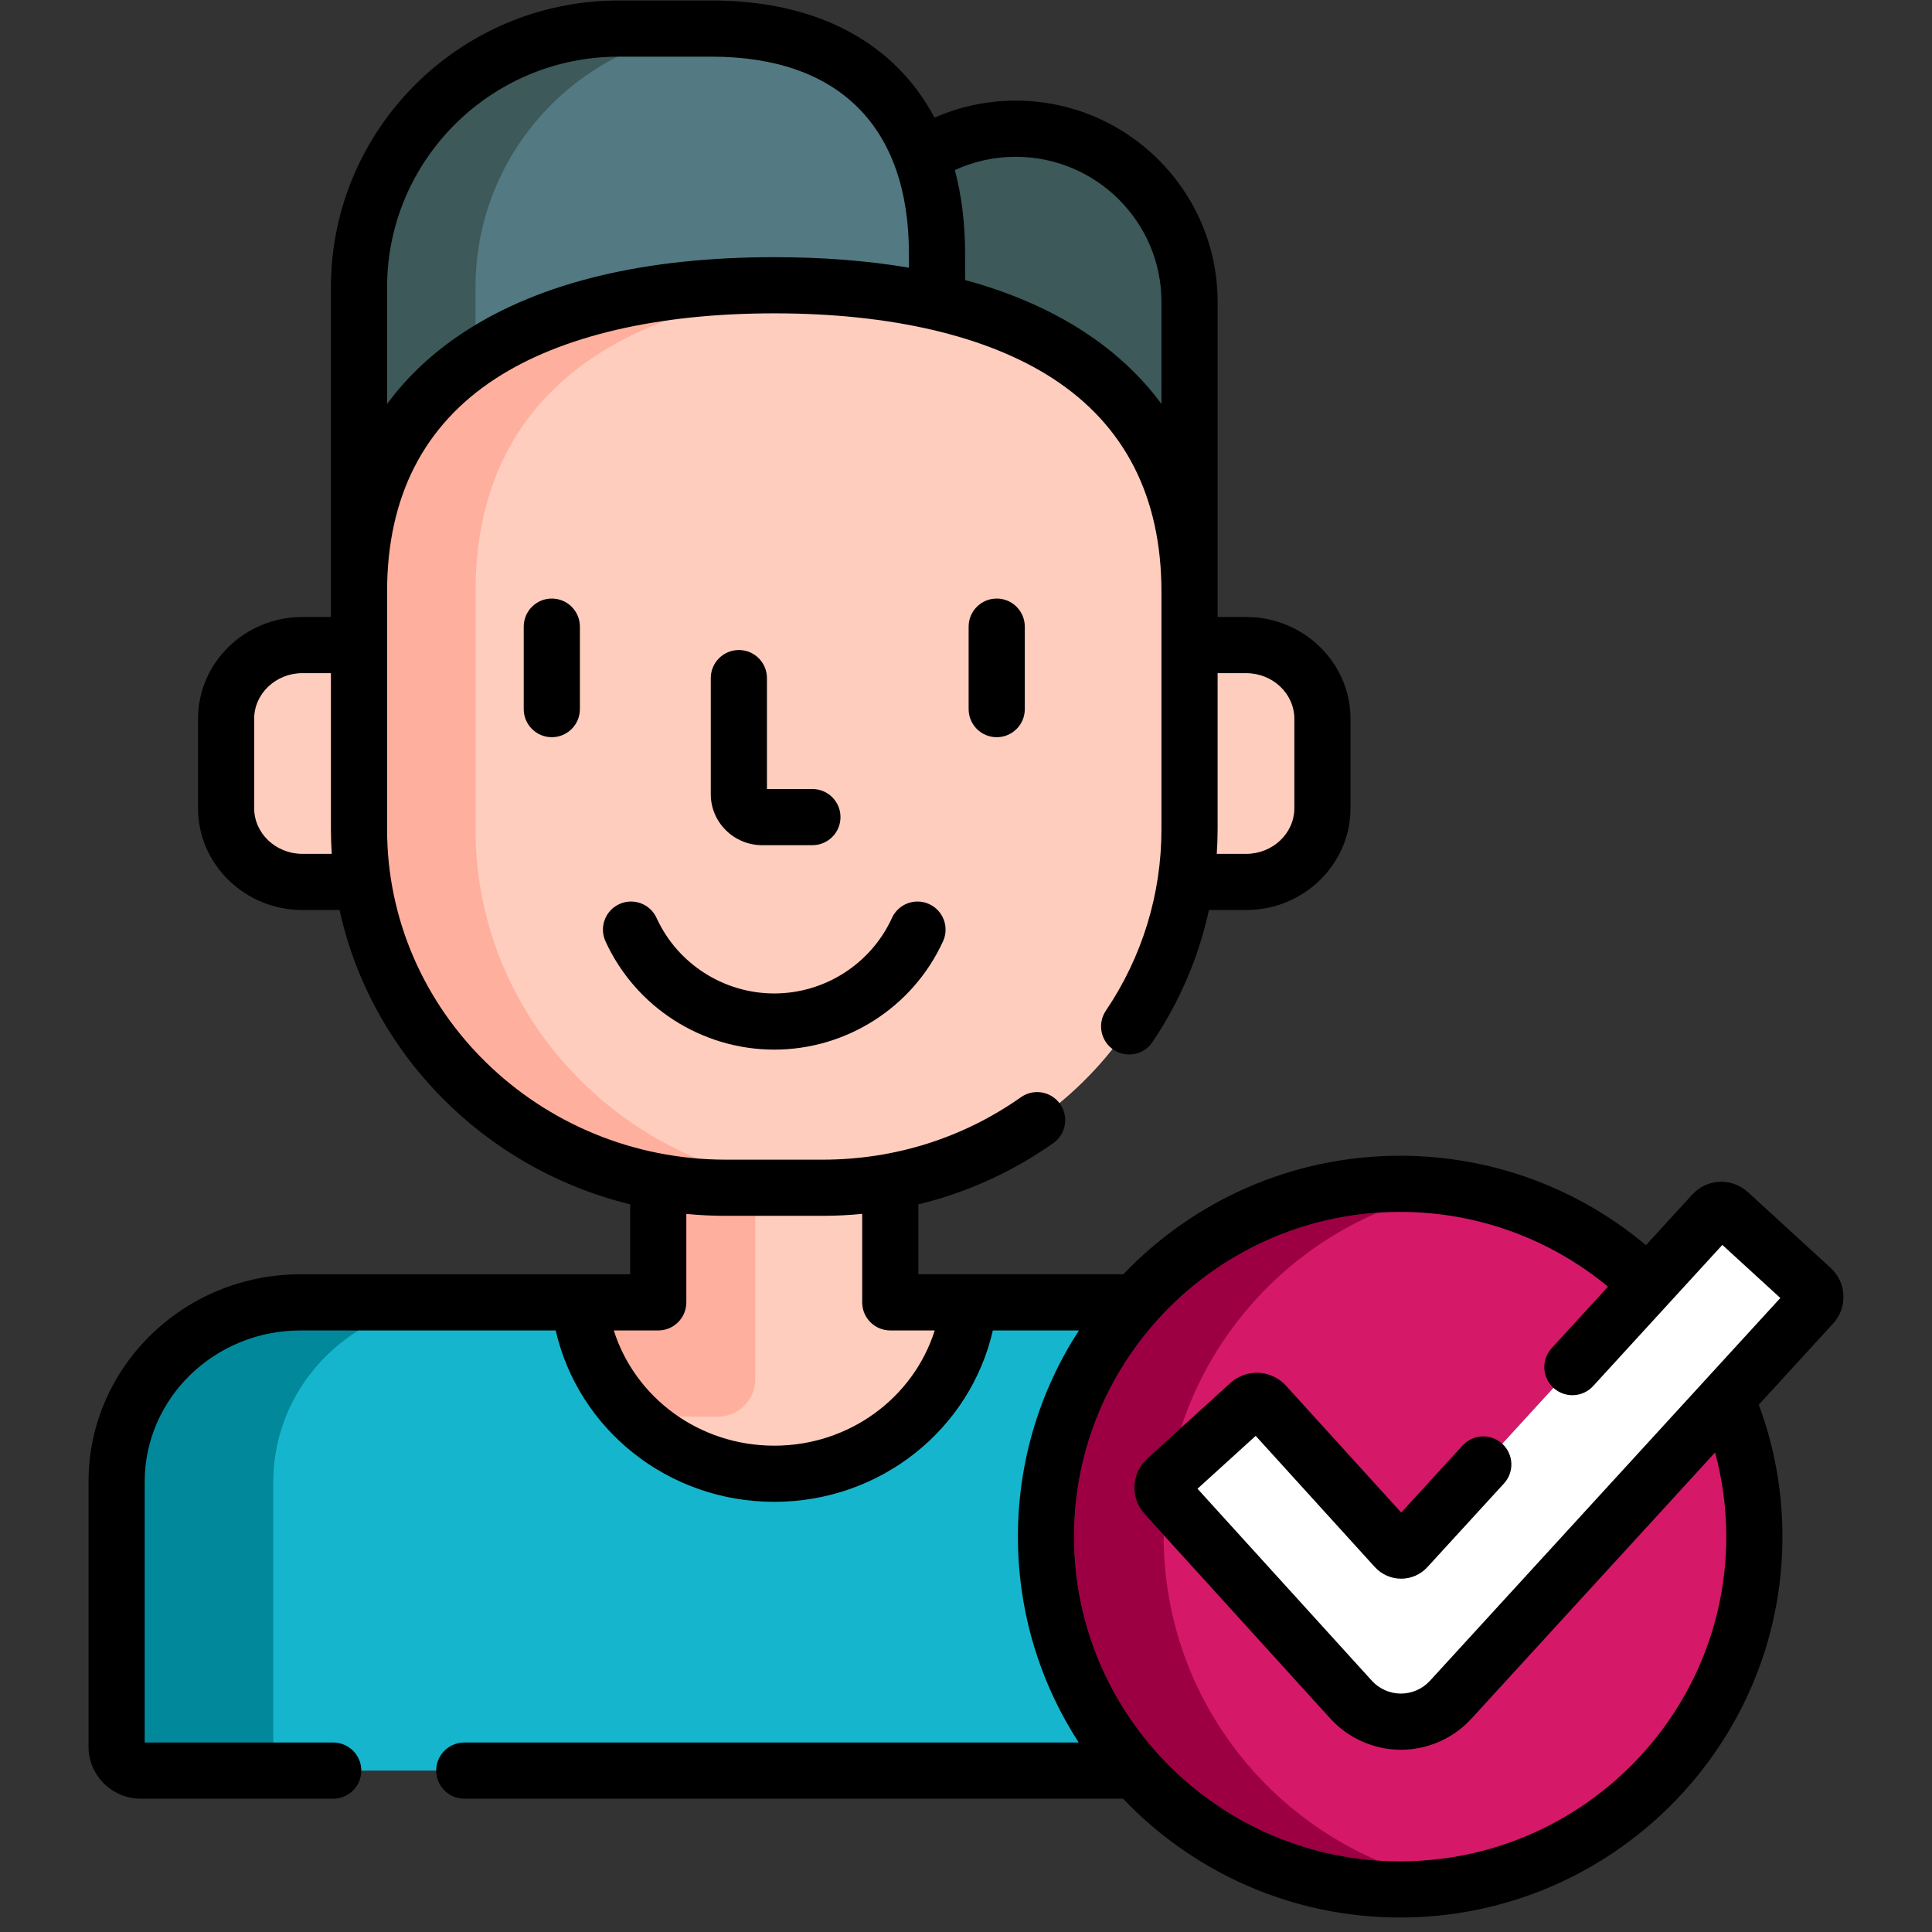 <svg width="129" height="129" viewBox="0 0 129 129" fill="none" xmlns="http://www.w3.org/2000/svg">
<rect x="0" y="0" width="129" height="129" fill="#333333" stroke="none"/>
<g id="Verified account" clip-path="url(#clip0_604_2023)">
<path id="Vector" d="M67.819 8.594C65.492 8.594 63.327 9.278 61.511 10.453C62.205 12.339 62.565 14.512 62.565 16.951V20.167C72.477 22.441 79.425 28.36 79.425 39.507V20.154C79.425 13.77 74.229 8.594 67.819 8.594Z" fill="#3D5959"/>
<path id="Vector_2" d="M51.697 19.048C55.555 19.048 59.227 19.401 62.565 20.167V16.951C62.565 7.412 57.079 1.908 47.502 1.908H41.31C31.733 1.908 23.971 9.641 23.971 19.179V39.507C23.971 24.607 36.384 19.048 51.697 19.048Z" fill="#537982"/>
<path id="Vector_3" d="M31.75 23.918V19.179C31.75 9.882 39.125 2.305 48.365 1.926C48.081 1.915 47.795 1.908 47.502 1.908H41.31C31.733 1.908 23.971 9.641 23.971 19.179V39.507C23.971 32.228 26.934 27.18 31.75 23.918Z" fill="#3D5959"/>
<path id="Vector_4" d="M69.841 102.601C69.841 96.597 72.096 91.119 75.809 86.959H64.715C64.006 93.394 58.449 98.404 51.698 98.404C44.946 98.404 39.39 93.394 38.681 86.959H20.06C13.293 86.959 7.786 92.33 7.786 98.933V116.633C7.786 117.511 8.509 118.223 9.401 118.223H75.791C72.09 114.065 69.841 108.595 69.841 102.601Z" fill="#15B6CD"/>
<path id="Vector_5" d="M18.25 116.633V98.932C18.25 92.33 23.756 86.958 30.523 86.958H20.06C13.293 86.958 7.786 92.33 7.786 98.932V116.633C7.786 117.511 8.509 118.223 9.401 118.223H19.864C18.973 118.223 18.25 117.511 18.25 116.633Z" fill="#01889B"/>
<path id="Vector_6" d="M59.444 78.899C57.98 79.166 56.471 79.307 54.928 79.307H48.468C46.925 79.307 45.415 79.166 43.951 78.899V86.958H38.681C39.39 93.393 44.946 98.403 51.698 98.403C58.449 98.403 64.006 93.393 64.715 86.958H59.444V78.899Z" fill="#FFCDBE"/>
<path id="Vector_7" d="M48.468 79.307C46.925 79.307 45.415 79.166 43.951 78.899V86.958H38.681C39.007 89.921 40.363 92.579 42.387 94.588H47.932C49.312 94.588 50.432 93.469 50.432 92.088V79.307H48.468Z" fill="#FFAF9D"/>
<g id="Group">
<path id="Vector_8" d="M23.971 55.377V48.15V43.071H20.192C17.379 43.071 15.097 45.277 15.097 47.997V53.961C15.097 56.681 17.379 58.887 20.192 58.887H24.234C24.062 57.741 23.971 56.569 23.971 55.377Z" fill="#FFCDBE"/>
<path id="Vector_9" d="M83.205 43.071H79.425V55.377C79.425 56.569 79.335 57.741 79.162 58.886H83.205C86.02 58.886 88.3 56.681 88.3 53.961V47.997C88.3 45.277 86.019 43.071 83.205 43.071Z" fill="#FFCDBE"/>
<path id="Vector_10" d="M51.698 19.048C36.385 19.048 23.972 24.607 23.972 39.507V55.377C23.972 68.593 34.939 79.307 48.468 79.307H54.928C68.458 79.307 79.425 68.593 79.425 55.377V39.507C79.425 24.607 67.012 19.048 51.698 19.048Z" fill="#FFCDBE"/>
</g>
<path id="Vector_11" d="M31.75 55.377V39.506C31.75 25.891 42.115 20.076 55.587 19.175C54.316 19.09 53.018 19.047 51.697 19.047C36.384 19.047 23.971 24.606 23.971 39.506V55.377C23.971 68.592 34.938 79.307 48.467 79.307H54.928C55.148 79.307 55.368 79.303 55.587 79.298C42.362 78.956 31.75 68.377 31.75 55.377Z" fill="#FFAF9D"/>
<path id="Vector_12" d="M96.859 113.494C96.009 114.423 94.799 114.956 93.54 114.956H93.53C92.268 114.954 91.058 114.416 90.209 113.481L77.813 99.83C77.679 99.683 77.609 99.489 77.619 99.29C77.629 99.091 77.717 98.904 77.864 98.771L83.416 93.729C83.56 93.598 83.74 93.534 83.92 93.534C84.124 93.534 84.328 93.617 84.476 93.78L93.185 103.371C93.28 103.474 93.414 103.534 93.555 103.534C93.695 103.534 93.83 103.475 93.924 103.372L110.035 85.771C105.77 81.61 99.931 79.044 93.49 79.044C80.429 79.044 69.841 89.591 69.841 102.601C69.841 115.611 80.429 126.158 93.49 126.158C106.551 126.158 117.14 115.61 117.14 102.601C117.14 99.332 116.471 96.219 115.263 93.389L96.859 113.494Z" fill="#D51968"/>
<path id="Vector_13" d="M71.716 102.601C71.716 114.052 80.678 123.457 91.984 124.23C83.583 120.616 77.701 112.295 77.701 102.601C77.701 102.567 77.703 102.533 77.703 102.498L76.424 101.091C75.953 100.571 75.711 99.899 75.746 99.198C75.78 98.498 76.085 97.853 76.604 97.382L78.857 95.337C80.957 88.879 85.777 83.642 91.976 80.972C80.673 81.749 71.716 91.152 71.716 102.601Z" fill="#9C0042"/>
<path id="Vector_14" d="M93.531 114.956C92.268 114.954 91.058 114.416 90.209 113.481L77.813 99.83C77.679 99.683 77.609 99.489 77.619 99.29C77.629 99.091 77.717 98.904 77.864 98.771L83.416 93.729C83.56 93.598 83.741 93.534 83.92 93.534C84.124 93.534 84.328 93.617 84.476 93.78L93.186 103.371C93.28 103.474 93.415 103.534 93.555 103.534C93.696 103.534 93.83 103.475 93.924 103.372L114.378 81.026C114.513 80.879 114.7 80.792 114.898 80.783C114.91 80.783 114.92 80.782 114.932 80.782C115.119 80.782 115.299 80.853 115.438 80.979L120.97 86.043C121.276 86.323 121.297 86.797 121.017 87.103L96.86 113.494C96.01 114.423 94.8 114.956 93.541 114.956H93.531V114.956Z" fill="white"/>
<path id="Vector_15" d="M49.334 43.402C48.298 43.402 47.459 44.241 47.459 45.277V53.034C47.459 54.908 49.001 56.433 50.895 56.433H54.245C55.281 56.433 56.12 55.593 56.12 54.558C56.12 53.522 55.281 52.683 54.245 52.683H51.209V45.277C51.209 44.241 50.37 43.402 49.334 43.402Z" fill="black"/>
<path id="Vector_16" d="M34.97 41.841V47.348C34.97 48.384 35.809 49.223 36.845 49.223C37.88 49.223 38.72 48.384 38.72 47.348V41.841C38.72 40.805 37.88 39.966 36.845 39.966C35.809 39.966 34.97 40.805 34.97 41.841Z" fill="black"/>
<path id="Vector_17" d="M64.676 41.841V47.348C64.676 48.384 65.515 49.223 66.551 49.223C67.587 49.223 68.426 48.384 68.426 47.348V41.841C68.426 40.805 67.587 39.966 66.551 39.966C65.515 39.966 64.676 40.805 64.676 41.841Z" fill="black"/>
<path id="Vector_18" d="M43.839 61.292C43.409 60.35 42.296 59.935 41.354 60.365C40.412 60.795 39.998 61.908 40.428 62.85C42.435 67.244 46.858 70.083 51.697 70.083C56.536 70.083 60.96 67.244 62.967 62.85C63.397 61.908 62.982 60.796 62.04 60.365C61.098 59.935 59.986 60.35 59.556 61.292C58.157 64.354 55.072 66.333 51.697 66.333C48.322 66.333 45.237 64.354 43.839 61.292Z" fill="black"/>
<path id="Vector_19" d="M123.086 86.481C123.055 85.78 122.753 85.134 122.236 84.661L116.703 79.596C116.218 79.153 115.588 78.908 114.931 78.908C114.892 78.908 114.855 78.909 114.815 78.91C114.115 78.942 113.468 79.243 112.995 79.76L109.901 83.14C105.461 79.416 99.735 77.169 93.49 77.169C86.223 77.169 79.656 80.21 75.003 85.083H61.319V80.417C64.54 79.634 67.588 78.259 70.331 76.325C71.177 75.728 71.379 74.559 70.782 73.713C70.186 72.867 69.016 72.664 68.17 73.26C64.3 75.989 59.721 77.431 54.928 77.431H48.467C35.994 77.431 25.846 67.538 25.846 55.377V39.506C25.846 33.18 28.29 28.388 33.112 25.263C37.492 22.423 43.919 20.922 51.698 20.922C59.476 20.922 65.903 22.423 70.284 25.263C75.105 28.388 77.55 33.18 77.55 39.506V55.377C77.55 59.702 76.266 63.888 73.839 67.484C73.26 68.342 73.486 69.508 74.344 70.087C75.203 70.666 76.368 70.441 76.947 69.582C78.771 66.881 80.041 63.894 80.721 60.762H83.205C87.047 60.762 90.174 57.711 90.174 53.961V47.997C90.174 44.247 87.047 41.196 83.205 41.196H81.3V20.154C81.3 12.746 75.252 6.719 67.819 6.719C65.892 6.719 64.059 7.125 62.399 7.855C59.737 2.845 54.571 0.033 47.503 0.033H41.31C30.715 0.033 22.096 8.622 22.096 19.179V41.196H20.192C16.348 41.196 13.221 44.247 13.221 47.997V53.961C13.221 57.711 16.348 60.762 20.192 60.762H22.675C24.772 70.385 32.366 78.04 42.076 80.414V85.084H20.06C12.258 85.084 5.911 91.296 5.911 98.932V116.633C5.911 118.544 7.477 120.098 9.401 120.098H22.25C23.285 120.098 24.125 119.259 24.125 118.223C24.125 117.188 23.285 116.348 22.25 116.348H9.661V98.932C9.661 93.364 14.326 88.834 20.06 88.834H37.103C38.625 95.463 44.621 100.278 51.698 100.278C58.775 100.278 64.772 95.463 66.293 88.834H72.039C69.463 92.804 67.966 97.531 67.966 102.601C67.966 107.661 69.458 112.381 72.025 116.348H31C29.964 116.348 29.125 117.187 29.125 118.223C29.125 119.258 29.964 120.098 31 120.098H74.984C79.638 124.982 86.213 128.033 93.49 128.033C107.564 128.033 119.015 116.624 119.015 102.601C119.015 99.506 118.456 96.539 117.434 93.794L122.399 88.37C122.873 87.852 123.117 87.181 123.086 86.481ZM81.3 55.377V48.151V44.947H83.204C84.98 44.947 86.424 46.315 86.424 47.998V53.961C86.424 55.643 84.98 57.012 83.204 57.012H81.244C81.279 56.469 81.3 55.924 81.3 55.377ZM67.819 10.469C73.185 10.469 77.55 14.814 77.55 20.154V26.972C76.179 25.108 74.438 23.486 72.324 22.116C70.065 20.652 67.43 19.512 64.44 18.697V16.951C64.44 14.924 64.206 13.055 63.757 11.356C64.994 10.787 66.369 10.469 67.819 10.469ZM25.846 19.179C25.846 10.69 32.783 3.783 41.31 3.783H47.503C56.007 3.783 60.69 8.459 60.69 16.951V17.874C57.937 17.407 54.936 17.172 51.698 17.172C43.072 17.172 36.133 18.836 31.072 22.116C28.958 23.486 27.216 25.108 25.846 26.972V19.179ZM20.192 57.012C18.416 57.012 16.971 55.643 16.971 53.961V47.997C16.971 46.315 18.416 44.946 20.192 44.946H22.096V48.15V55.377C22.096 55.926 22.116 56.471 22.15 57.011L20.192 57.012ZM51.698 96.528C46.694 96.528 42.41 93.339 40.983 88.834H43.951C44.987 88.834 45.826 87.994 45.826 86.959V81.053C46.695 81.138 47.576 81.182 48.467 81.182H54.928C55.816 81.182 56.696 81.135 57.569 81.05V86.959C57.569 87.994 58.409 88.834 59.444 88.834H62.412C60.985 93.339 56.702 96.528 51.698 96.528ZM95.476 112.229C94.98 112.77 94.274 113.081 93.533 113.081C92.798 113.08 92.092 112.766 91.597 112.221L79.957 99.403L83.843 95.873L91.797 104.632C92.245 105.125 92.884 105.409 93.554 105.41C94.22 105.41 94.86 105.128 95.306 104.638L100.423 99.049C101.122 98.285 101.07 97.1 100.306 96.4C99.542 95.701 98.356 95.753 97.657 96.517L93.559 100.994L85.864 92.52C85.367 91.973 84.659 91.659 83.92 91.659C83.266 91.659 82.639 91.901 82.155 92.341L76.604 97.382C76.085 97.853 75.78 98.498 75.745 99.198C75.711 99.899 75.952 100.572 76.424 101.091L88.82 114.742C90.023 116.066 91.738 116.828 93.54 116.831C95.324 116.831 97.038 116.076 98.242 114.76L114.517 96.981C115.002 98.774 115.264 100.657 115.264 102.601C115.264 114.556 105.496 124.283 93.49 124.283C81.483 124.283 71.715 114.556 71.715 102.601C71.715 90.645 81.483 80.919 93.49 80.919C98.76 80.919 103.595 82.796 107.366 85.91L103.607 90.017C102.907 90.781 102.96 91.967 103.724 92.666C104.487 93.365 105.673 93.313 106.373 92.549L115.001 83.123L118.873 86.667L95.476 112.229Z" fill="black"/>
</g>
<defs>
<clipPath id="clip0_604_2023">
<rect width="128" height="128" fill="white" transform="translate(0.5 0.033)"/>
</clipPath>
</defs>
</svg>
